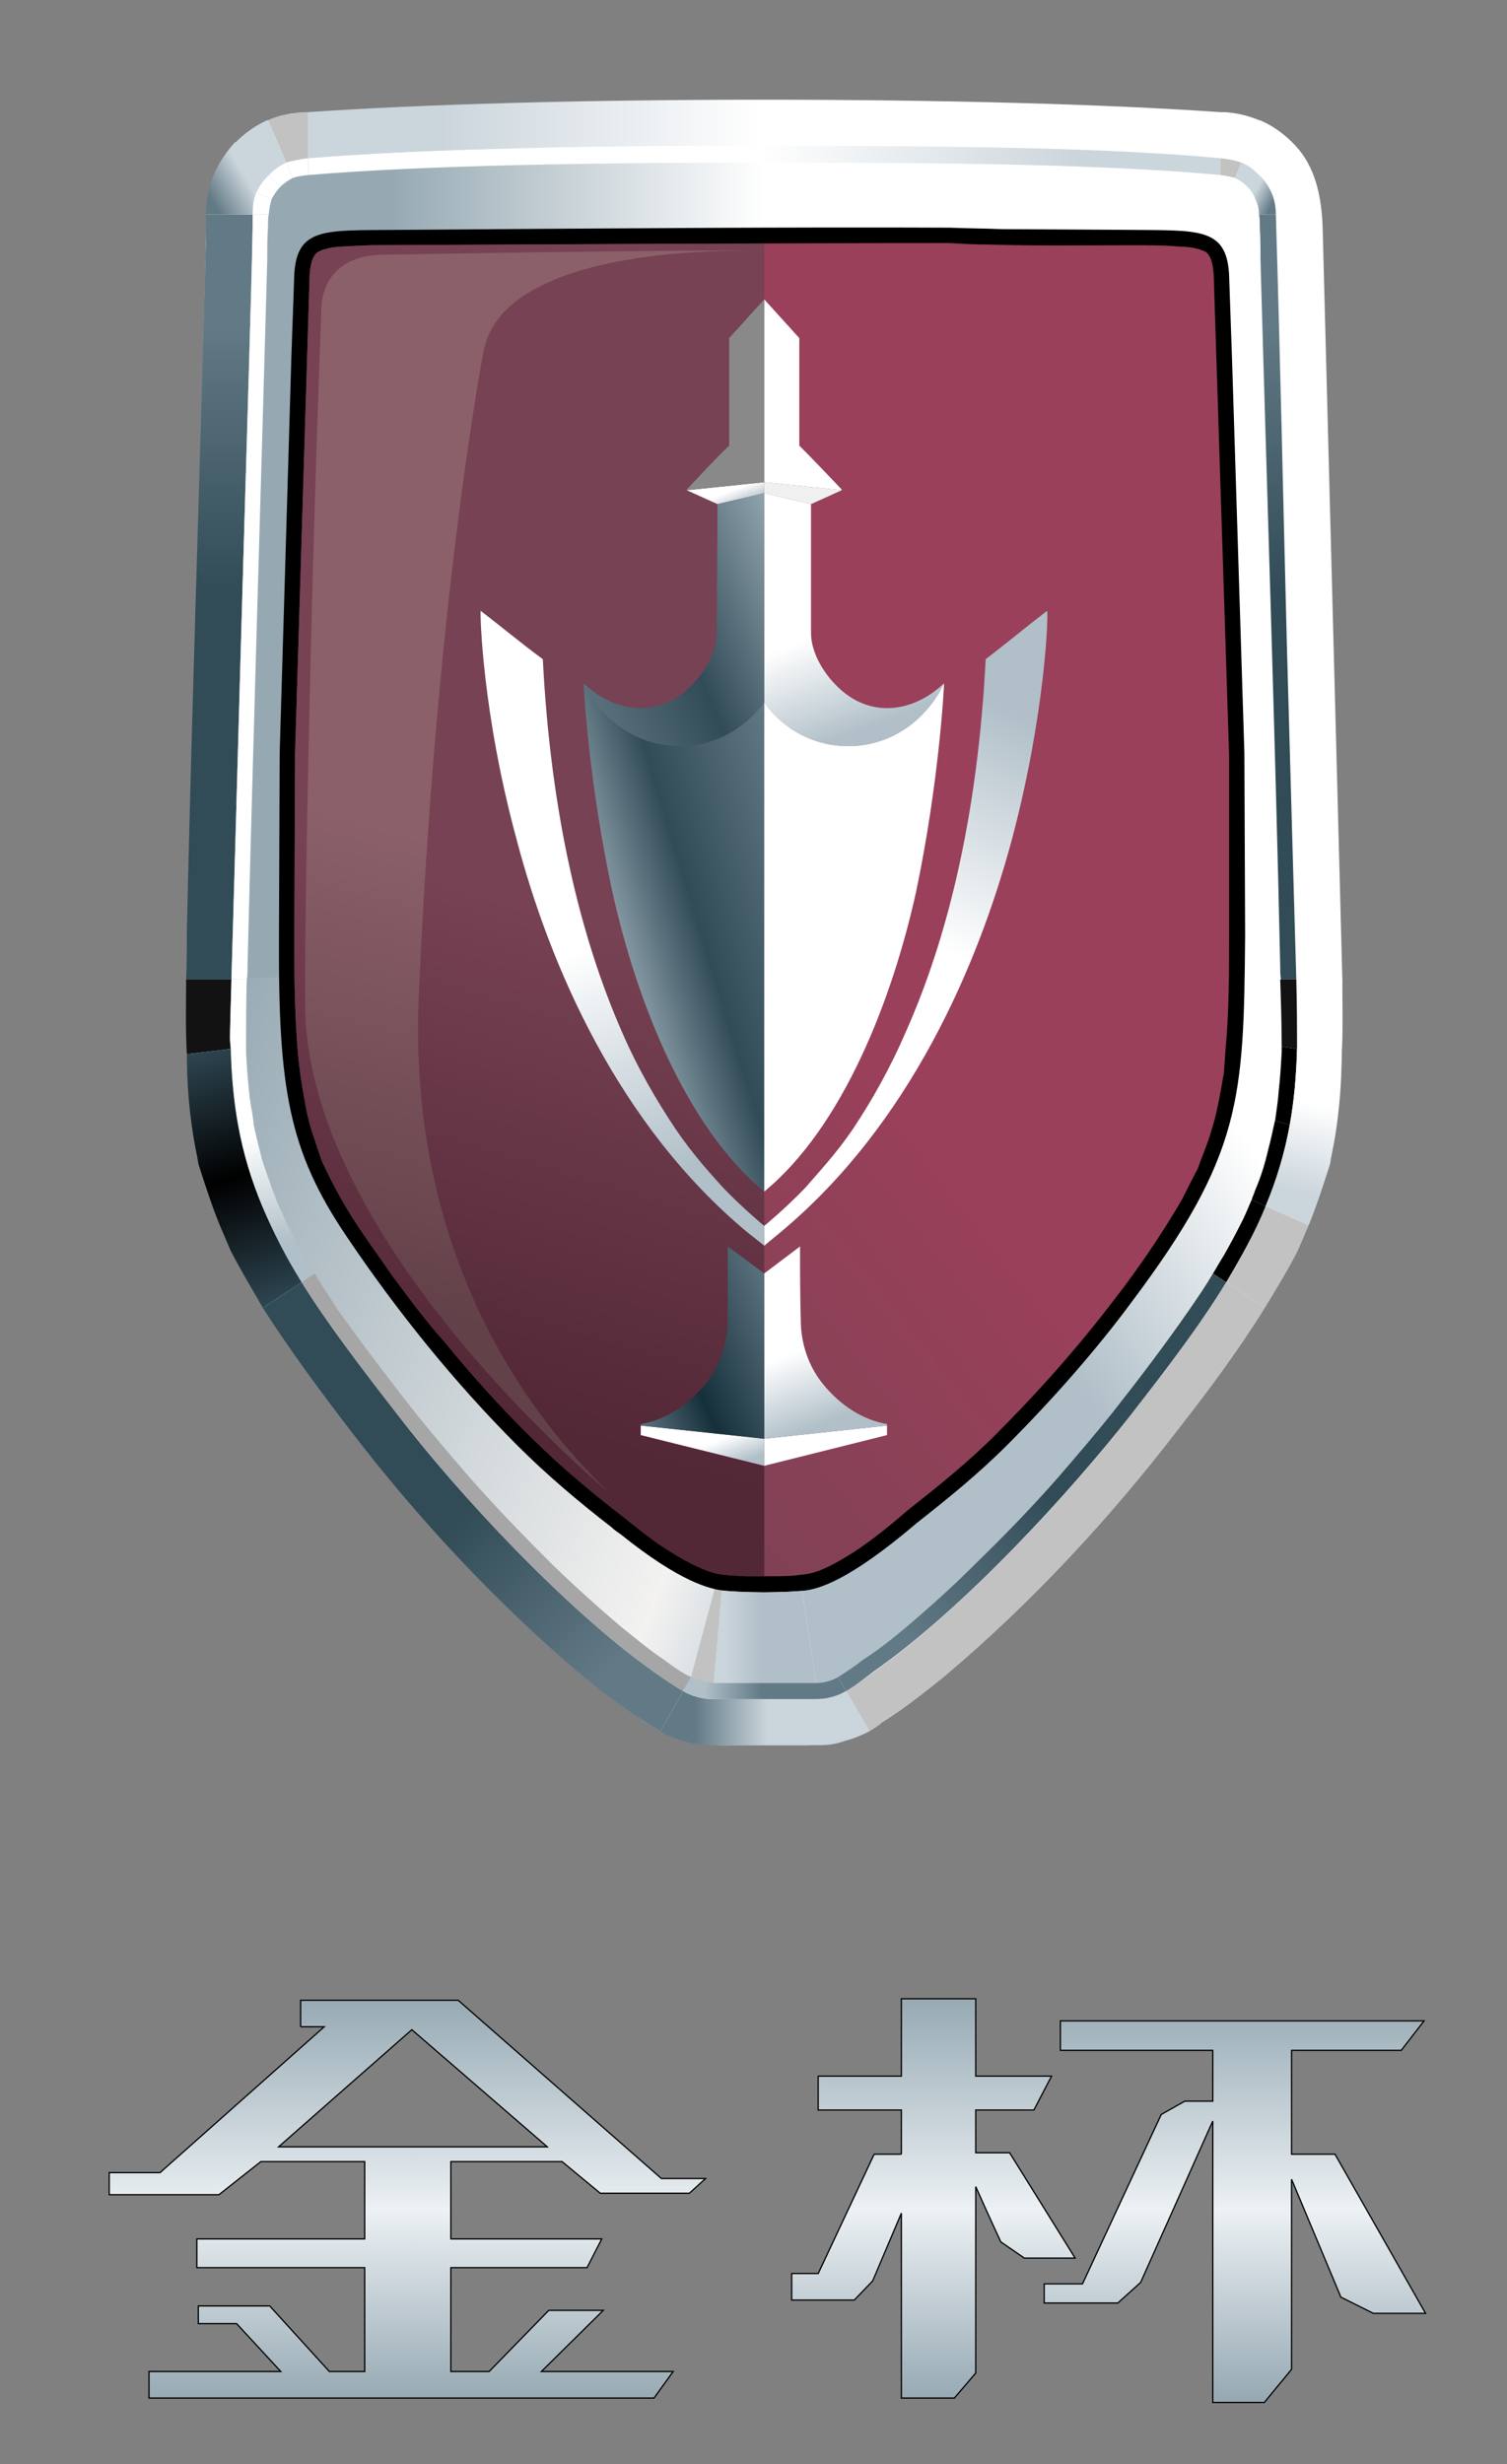 <?xml version="1.0" encoding="utf-8"?>
<!-- Generator: Adobe Illustrator 15.0.0, SVG Export Plug-In . SVG Version: 6.00 Build 0)  -->
<!DOCTYPE svg PUBLIC "-//W3C//DTD SVG 1.1//EN" "http://www.w3.org/Graphics/SVG/1.1/DTD/svg11.dtd">
<svg version="1.1" id="图层_1" xmlns="http://www.w3.org/2000/svg" xmlns:xlink="http://www.w3.org/1999/xlink" x="0px" y="0px"
	 width="258.667px" height="422.667px" viewBox="0 0 258.667 422.667" enable-background="new 0 0 258.667 422.667"
	 xml:space="preserve">
<rect x="0" y="0" width="258.667" height="422.667" fill="#808080" stroke="none"/>
<g>
	<g>
		<linearGradient id="SVGID_1_" gradientUnits="userSpaceOnUse" x1="131.72" y1="411.587" x2="131.72" y2="342.576">
			<stop  offset="0" style="stop-color:#96A9B3"/>
			<stop  offset="0.47" style="stop-color:#ECF1F4"/>
			<stop  offset="1" style="stop-color:#96A9B3"/>
		</linearGradient>
		<path fill-rule="evenodd" clip-rule="evenodd" fill="url(#SVGID_1_)" d="M181.885,395.048v-3.286h3.918l13.52-29.062l4.045-2.277
			h4.801v-8.719h-26.156v-5.054h62.422l-3.916,5.054h-18.828v17.818h7.455l15.543,27.294h-8.973l-5.561-2.78l-8.465-20.217v32.602
			l-4.676,5.686h-8.846v-48.271l-12.383,27.675l-3.918,3.537H181.885L181.885,395.048z M181.885,387.339h2.654l-2.654-4.295V387.339
			z M70.813,343.114h7.834l34.877,30.579h7.582l-2.779,2.526h-15.291l-6.57-5.433h-19.08v13.269h25.902l-2.527,4.927H77.385v17.816
			h6.57l10.234-10.487h9.352l-10.615,10.487h22.619l-3.285,4.551H70.813v-43.09h23.125l-23.125-19.967V343.114L70.813,343.114z
			 M181.885,383.044v4.295h-6.064l-4.043-2.78c0,0-2.402-5.18-4.297-9.476v31.969l-3.664,4.297h-9.1v-31.718l-4.928,11.626
			l-3.158,3.285h-10.742v-4.551h4.549l9.604-20.469h4.676v-7.582h-14.279v-5.813h14.279V342.86h12.764v13.269h13.014l-3.031,5.813
			h-9.982v7.33h5.813L181.885,383.044L181.885,383.044z M181.885,391.762h-2.652v3.286h2.652V391.762z M51.605,347.662v-4.548
			h19.207v5.179l-0.125-0.125l-22.873,20.092h22.998v43.09H25.575v-4.551h22.62l-7.584-8.213h-6.569v-3.031h12.257l10.236,11.244
			H62.6v-17.816H33.789v-4.927H62.6v-13.269H44.781l-7.202,5.686H18.752v-3.791h8.719l28.18-25.02H51.605z"/>
		<path fill-rule="evenodd" clip-rule="evenodd" fill="none" stroke="#000000" stroke-width="0.216" d="M51.605,347.662v-4.548
			h27.041l34.877,30.579h7.582l-2.779,2.526h-15.291l-6.57-5.433h-19.08v13.269h25.902l-2.527,4.927H77.385v17.816h6.57
			l10.234-10.487h9.352l-10.615,10.487h22.619l-3.285,4.551H25.575v-4.551h22.62l-7.584-8.213h-6.569v-3.031h12.257l10.236,11.244
			H62.6v-17.816H33.789v-4.927H62.6v-13.269H44.781l-7.202,5.686H18.752v-3.791h8.719l28.18-25.02H51.605L51.605,347.662z
			 M70.688,348.167l-22.873,20.092h46.123L70.688,348.167L70.688,348.167z M182.012,346.651h62.422l-3.916,5.054h-18.828v17.818
			h7.455l15.543,27.294h-8.973l-5.561-2.78l-8.465-20.217v32.602l-4.676,5.686h-8.846v-48.271l-12.383,27.675l-3.918,3.537h-12.635
			v-3.286h6.57l13.52-29.062l4.045-2.277h4.801v-8.719h-26.156V346.651L182.012,346.651z M154.717,369.523h-4.676l-9.604,20.469
			h-4.549v4.551h10.742l3.158-3.285l4.928-11.626v31.718h9.1l3.664-4.297v-31.969c1.895,4.296,4.297,9.476,4.297,9.476l4.043,2.78
			h8.719l-11.246-18.068h-5.813v-7.33h9.982l3.031-5.813H167.48V342.86h-12.764v13.269h-14.279v5.813h14.279V369.523z"/>
	</g>
	<g>
		<path fill-rule="evenodd" clip-rule="evenodd" fill="#FFFFFF" d="M206.819,19.109c16.562,0.88,19.823,10.162,20.198,19.696
			l3.387,129.211l-0.125,2.007c0.378,12.418-0.126,26.971-5.018,38.136c-6.398,15.43-16.809,28.853-27.221,41.899
			c-10.789,13.298-22.455,26.093-35.504,37.007c-4.014,3.388-8.402,6.899-12.92,9.41c-3.766,2.006-7.277,2.884-11.542,2.884H123.65
			c-4.893-0.126-8.655-1.254-12.796-3.89c-7.276-4.892-14.052-10.662-20.448-16.685c-15.932-15.179-29.982-32.113-42.402-50.304
			c-3.385-5.269-6.521-10.412-9.156-16.182c-2.509-5.646-4.141-11.166-5.52-17.188l-1.254-19.694
			c0.125-1.255,0.125-2.509,0.125-3.639c0.877-44.91,2.258-90.196,3.262-135.357c0.25-4.516,1.631-8.028,4.767-11.666
			c3.011-3.011,5.646-4.266,9.659-5.269C97.432,16.224,162.79,17.981,206.819,19.109z"/>
		<linearGradient id="SVGID_2_" gradientUnits="userSpaceOnUse" x1="66.929" y1="158.39" x2="195.135" y2="158.39">
			<stop  offset="0" style="stop-color:#96A9B3"/>
			<stop  offset="0.5" style="stop-color:#FFFFFF"/>
		</linearGradient>
		<path fill-rule="evenodd" clip-rule="evenodd" fill="url(#SVGID_2_)" d="M131.178,25.381c13.547-0.125,27.096,0,40.771,0
			c8.152,0,19.444,0.377,27.221,0.88c5.771,0.25,10.536,0.376,14.051,1.757c2.255,1.128,4.265,2.884,5.268,6.021
			c0.376,1.505,0.376,2.758,0.376,4.263c0.25,8.405,1.131,39.893,2.008,71.004c0.878,31.361,1.755,62.096,1.755,68.87
			c0,25.716-9.784,40.27-28.601,64.605c-10.537,13.421-28.727,33.243-44.032,43.905c-4.515,3.264-6.524,4.768-12.043,4.768
			c-4.642,0-9.157,0-13.673,0c-5.52,0-7.527-1.504-12.17-4.768c-15.052-10.662-33.494-30.484-43.78-43.905
			c-18.942-24.212-28.853-38.889-28.853-64.605c0.126-6.649,1.004-37.008,1.883-67.991c0.877-30.986,1.881-62.347,2.006-71.505
			c0-1.63,0-3.011,0.375-4.641c1.885-7.402,9.161-7.277,19.447-7.778c7.65-0.502,18.94-0.88,27.221-0.88
			C103.953,25.381,117.502,25.255,131.178,25.381z"/>
		<linearGradient id="SVGID_3_" gradientUnits="userSpaceOnUse" x1="217.766" y1="201.006" x2="138.949" y2="254.168">
			<stop  offset="0" style="stop-color:#FFFFFF"/>
			<stop  offset="0.5" style="stop-color:#B0BFC8"/>
		</linearGradient>
		<path fill-rule="evenodd" clip-rule="evenodd" fill="url(#SVGID_3_)" d="M140.083,288.694c0.626,0,1.505,0,2.132-0.124
			c1.504-0.377,3.138-0.629,4.769-1.883c15.178-10.662,33.494-30.484,43.903-43.905c18.818-24.212,28.605-38.889,28.605-64.605
			c0-1.881,0-5.395-0.126-10.288l-8.405-0.25c-0.127,4.14-0.25,8.406-0.629,12.669l-0.25,3.64c-0.377,2.132-0.752,4.516-1.254,6.648
			c-0.375,1.756-0.879,3.262-1.38,4.894c-0.629,1.754-1.255,3.261-1.881,5.017c-0.878,1.631-1.757,3.387-2.636,5.144
			c-1.879,3.261-3.889,6.397-6.02,9.533c-1.758,2.509-3.514,5.018-5.396,7.4c-6.271,8.281-13.172,16.058-20.699,23.585
			c-4.641,4.642-9.784,8.78-15.051,12.921c-3.765,3.262-7.777,6.523-12.168,8.906c-2.01,1.129-4.018,2.008-6.148,2.134l-0.127,0.124
			L140.083,288.694z"/>
		<path fill-rule="evenodd" clip-rule="evenodd" fill="#C2C2C2" d="M123.9,272.889l-1.379,15.805c-1.381,0-2.762-0.25-3.891-0.877
			l-0.123,0.124l4.141-15.43C123.024,272.636,123.524,272.763,123.9,272.889z"/>
		<linearGradient id="SVGID_4_" gradientUnits="userSpaceOnUse" x1="24.162" y1="203.543" x2="141.411" y2="248.551">
			<stop  offset="0" style="stop-color:#96A9B3"/>
			<stop  offset="0.86" style="stop-color:#F3F2F1"/>
			<stop  offset="1" style="stop-color:#CBD5DC"/>
		</linearGradient>
		<path fill-rule="evenodd" clip-rule="evenodd" fill="url(#SVGID_4_)" d="M117.879,290.326c-1.758-0.879-3.389-2.008-5.771-3.639
			c-15.052-10.662-33.494-30.484-43.78-43.905c-18.942-24.212-28.853-38.889-28.853-64.605c0-1.881,0.126-5.395,0.251-10.288
			l21.952-0.751c0,0.751,64.482,91.952,64.482,91.952L117.879,290.326z"/>
		<path fill-rule="evenodd" clip-rule="evenodd" d="M67.953,39.431c-12.044,0.125-16.938-0.5-17.439,7.528L50.011,61.26
			l-2.007,67.992l-0.125,31.235c-0.123,26.219,1.632,36.881,11.666,51.684c8.535,12.671,18.442,24.964,29.231,35.753
			c5.144,5.143,10.663,9.783,16.183,14.05c0.5,0.501,1.128,0.878,1.629,1.253c10.162,8.154,15.306,9.408,17.941,9.661
			c2.883,0.249,6.521,0.249,6.648,0.249c0,0,3.637,0,6.521-0.249c2.76-0.253,7.903-1.632,19.697-11.667
			c5.268-4.141,10.537-8.404,15.428-13.297c8.155-8.154,15.682-16.811,21.325-24.463c19.07-25.341,19.321-35,19.571-62.975
			l-0.127-31.235l-2.131-67.992l-0.502-14.301c-0.502-8.029-5.394-7.403-17.312-7.528l-21.701-0.125
			c-3.013-0.125-6.024-0.125-8.908-0.25C136.57,38.931,102.449,39.181,67.953,39.431z"/>
		<linearGradient id="SVGID_5_" gradientUnits="userSpaceOnUse" x1="44.355" y1="198.779" x2="191.76" y2="83.613">
			<stop  offset="0" style="stop-color:#774253"/>
			<stop  offset="0.5" style="stop-color:#9A405A"/>
		</linearGradient>
		<path fill-rule="evenodd" clip-rule="evenodd" fill="url(#SVGID_5_)" d="M132.43,270.379c1.758,0,3.389,0,5.02-0.25
			c2.131-0.126,4.139-1.005,6.148-2.134c4.391-2.383,8.403-5.645,12.168-8.906c5.267-4.141,10.41-8.279,15.051-12.921
			c7.527-7.527,14.428-15.304,20.699-23.585c1.883-2.383,3.639-4.892,5.396-7.4c2.131-3.136,4.141-6.272,6.02-9.533
			c0.879-1.757,1.758-3.513,2.636-5.144c0.626-1.756,1.252-3.263,1.881-5.017c0.501-1.632,1.005-3.138,1.38-4.894
			c0.502-2.132,0.877-4.516,1.254-6.648l0.25-3.64c0.629-6.648,0.629-13.296,0.629-19.819v-31.111l-2.637-82.293
			c-0.123-1.254-0.249-3.011-1.379-3.888c-1.252-0.628-2.883-0.879-4.264-0.879c-2.637-0.25-5.268-0.25-8.029-0.25
			c-8.404,0-16.936,0.125-25.341-0.125c-2.132,0-4.265-0.126-6.397-0.251c-32.994,0-66.111,0.251-99.229,0.376
			c-2.131,0.125-4.517,0.125-6.648,0.375c-1.004,0.251-2.007,0.377-2.76,1.005c-0.879,1.003-1.002,2.383-1.129,3.637l-2.509,82.293
			l-0.126,33.495c0,5.896,0.126,11.917,0.629,17.939c0.252,2.634,0.627,5.268,1.129,7.778c0.249,1.881,0.752,3.762,1.254,5.52
			c0.626,1.755,1.129,3.386,1.758,5.143c1.002,2.133,2.007,4.139,3.135,6.146c2.633,4.767,5.895,9.032,8.906,13.423
			c2.887,3.89,5.771,7.778,8.906,11.29c6.15,7.527,12.672,14.553,19.696,20.949c3.513,3.137,7.151,6.148,10.913,9.032
			c2.383,1.883,4.641,3.764,7.15,5.395c2.76,1.757,5.646,3.513,8.781,4.392c1.758,0.375,3.389,0.375,5.145,0.501
			C129.42,270.379,130.926,270.379,132.43,270.379z"/>
		<path fill-rule="evenodd" clip-rule="evenodd" fill="#C2C2C2" d="M52.899,19.235v7.904c-1.255,0.125-2.636,0.375-3.765,0.752
			l-3.136-7.276c1.378-0.626,2.757-1.004,4.265-1.129C51.143,19.235,52.019,19.235,52.899,19.235z"/>
		<linearGradient id="SVGID_6_" gradientUnits="userSpaceOnUse" x1="75.647" y1="22.121" x2="185.234" y2="22.121">
			<stop  offset="0" style="stop-color:#CBD5DC"/>
			<stop  offset="0.5" style="stop-color:#FFFFFF"/>
		</linearGradient>
		<path fill-rule="evenodd" clip-rule="evenodd" fill="url(#SVGID_6_)" d="M131.178,17.103c30.609,0,58.331,0.752,78.275,2.132
			v7.904c-20.195-1.883-47.666-2.132-78.275-2.132c-30.61,0-58.71,0.501-78.278,2.132v-7.904
			C72.844,17.855,100.567,17.103,131.178,17.103z"/>
		<linearGradient id="SVGID_7_" gradientUnits="userSpaceOnUse" x1="37.656" y1="55.758" x2="37.656" y2="147.611">
			<stop  offset="0" style="stop-color:#627A86"/>
			<stop  offset="0.5" style="stop-color:#314B57"/>
		</linearGradient>
		<path fill-rule="evenodd" clip-rule="evenodd" fill="url(#SVGID_7_)" d="M31.949,168.016c0.125-2.759,0.125-5.521,0.125-8.28
			c0.878-39.266,2.258-78.781,3.262-118.044c0-1.632,0-3.389,0-4.894h8.027c0,0.502,0,1.129,0,1.883
			c-0.125,9.158-1.129,40.519-2.006,71.505c-0.629,22.58-1.255,45.034-1.632,57.831H31.949z"/>
		<path fill-rule="evenodd" clip-rule="evenodd" fill="#121212" d="M32.074,180.811c-0.25-4.266-0.125-8.532-0.125-12.795h7.776
			c-0.125,4.892-0.251,8.404-0.251,10.161c0,0.626,0.126,1.254,0.126,1.756L32.074,180.811z"/>
		<path fill-rule="evenodd" clip-rule="evenodd" fill="#C2C2C2" d="M217.106,224.341c2.007-3.263,3.89-6.399,5.646-9.786
			c0.629-1.506,1.255-2.886,1.881-4.391l-7.4-3.262c-1.758,4.391-4.013,8.656-6.773,13.047L217.106,224.341z"/>
		<linearGradient id="SVGID_8_" gradientUnits="userSpaceOnUse" x1="106.284" y1="284.727" x2="54.083" y2="232.525">
			<stop  offset="0" style="stop-color:#627A86"/>
			<stop  offset="0.5" style="stop-color:#314B57"/>
		</linearGradient>
		<path fill-rule="evenodd" clip-rule="evenodd" fill="url(#SVGID_8_)" d="M113.363,296.974c-0.754-0.5-1.631-0.879-2.509-1.506
			c-3.889-2.509-7.526-5.269-11.04-8.153c-14.676-12.42-27.975-26.721-39.641-41.9c-5.27-6.898-10.412-13.798-15.054-21.073
			l6.649-4.392c4.391,7.024,9.908,14.302,16.558,22.832c10.286,13.421,28.729,33.243,43.78,43.905
			c2.133,1.506,3.639,2.51,5.143,3.389L113.363,296.974z"/>
		<path fill-rule="evenodd" clip-rule="evenodd" fill="#C2C2C2" d="M149.24,296.974c0.753-0.5,1.506-0.879,2.135-1.506
			c3.889-2.509,7.526-5.269,11.039-8.153c14.677-12.42,27.974-26.721,39.639-41.9c5.396-6.898,10.539-13.798,15.054-21.073
			l-6.647-4.392c-4.266,7.024-9.785,14.302-16.434,22.832c-10.412,13.421-28.727,33.243-43.906,43.905
			c-2.131,1.506-3.262,2.51-4.893,3.389L149.24,296.974z"/>
		<linearGradient id="SVGID_9_" gradientUnits="userSpaceOnUse" x1="185.406" y1="27.515" x2="75.819" y2="27.515">
			<stop  offset="0" style="stop-color:#CBD5DC"/>
			<stop  offset="0.5" style="stop-color:#FFFFFF"/>
		</linearGradient>
		<path fill-rule="evenodd" clip-rule="evenodd" fill="url(#SVGID_9_)" d="M209.453,27.139v2.884
			c-20.195-1.881-47.666-2.132-78.275-2.132c-30.61,0-58.71,0.501-78.278,2.132v-2.884c19.568-1.631,47.668-2.132,78.278-2.132
			C161.787,25.006,189.258,25.255,209.453,27.139z"/>
		<path fill-rule="evenodd" clip-rule="evenodd" fill="#FFFFFF" d="M43.992,33.034l2.633,1.129c-0.25,0.752-0.375,1.506-0.5,2.634
			h-2.762C43.363,35.418,43.488,34.163,43.992,33.034z"/>
		<path fill-rule="evenodd" clip-rule="evenodd" fill="#FFFFFF" d="M46.125,30.023l2.008,2.007
			c-0.629,0.628-1.131,1.379-1.508,2.133l-2.633-1.129C44.494,31.905,45.244,30.777,46.125,30.023z"/>
		<path fill-rule="evenodd" clip-rule="evenodd" fill="#FFFFFF" d="M49.135,27.891l1.129,2.634
			c-0.753,0.376-1.508,0.877-2.131,1.505l-2.008-2.007C46.875,29.146,48.004,28.392,49.135,27.891z"/>
		<path fill-rule="evenodd" clip-rule="evenodd" fill="#FFFFFF" d="M52.899,27.139v2.884c-1.13,0.126-1.884,0.25-2.636,0.502
			l-1.129-2.634C50.514,27.514,51.645,27.263,52.899,27.139z"/>
		<path fill-rule="evenodd" clip-rule="evenodd" fill="#A6A6A6" d="M117.25,290.076c-1.504-0.879-3.01-1.883-5.143-3.389
			c-15.052-10.662-33.494-30.484-43.78-43.905c-6.649-8.53-12.167-15.808-16.558-22.832l2.257-1.504
			c1.257,2.132,2.633,4.138,3.89,6.146c4.391,6.148,8.782,11.917,13.423,17.813c3.011,3.765,6.146,7.402,9.282,11.039
			c4.518,5.145,9.283,10.039,14.051,14.804c3.889,3.765,7.777,7.276,11.916,10.788c2.509,2.009,4.893,4.015,7.529,5.771
			c1.502,1.128,2.883,2.133,4.514,2.885L117.25,290.076z"/>
		<path fill-rule="evenodd" clip-rule="evenodd" fill="#121212" d="M222.626,179.932c0-0.501,0-1.13,0-1.756
			c0-1.757,0-5.269-0.124-10.161h-2.76c0.127,3.889,0.252,7.777,0.252,11.541L222.626,179.932z"/>
		<path fill-rule="evenodd" clip-rule="evenodd" d="M221.373,192.978c0.75-4.138,1.129-8.403,1.253-13.045l-2.632-0.376
			c0,0.376,0,0.751,0,1.004c-0.125,2.132-0.252,4.265-0.502,6.522c-0.126,1.757-0.379,3.387-0.629,5.144L221.373,192.978z"/>
		<path fill-rule="evenodd" clip-rule="evenodd" d="M217.232,206.903c1.881-4.515,3.262-9.03,4.141-13.925l-2.51-0.751
			c-0.125,0.251-0.125,0.626-0.25,1.003c-0.377,1.88-0.879,3.764-1.381,5.77c-0.502,1.881-1.129,3.639-1.881,5.395
			c-0.127,0.501-0.377,0.877-0.5,1.379L217.232,206.903z"/>
		<path fill-rule="evenodd" clip-rule="evenodd" d="M210.459,219.95c2.635-4.391,5.016-8.656,6.773-13.047l-2.381-1.128
			c-0.629,1.38-1.131,2.759-1.884,4.139c-0.879,1.756-1.883,3.638-2.886,5.396c-0.629,1.003-1.254,2.131-1.881,3.137L210.459,219.95
			z"/>
		<linearGradient id="SVGID_10_" gradientUnits="userSpaceOnUse" x1="154.849" y1="279.545" x2="202.404" y2="230.301">
			<stop  offset="0" style="stop-color:#627A86"/>
			<stop  offset="0.5" style="stop-color:#314B57"/>
		</linearGradient>
		<path fill-rule="evenodd" clip-rule="evenodd" fill="url(#SVGID_10_)" d="M145.227,290.076c1.757-1.004,2.762-1.883,4.767-3.389
			c15.306-10.662,33.495-30.484,44.032-43.905c6.648-8.53,12.168-15.808,16.434-22.832l-2.258-1.504
			c-1.256,2.132-2.634,4.138-4.016,6.146c-4.264,6.148-8.655,11.917-13.299,17.813c-3.01,3.765-6.143,7.402-9.281,11.039
			c-4.515,5.145-9.283,10.039-14.175,14.804c-3.765,3.765-7.65,7.276-11.792,10.788c-2.383,2.009-4.893,4.015-7.65,5.771
			c-1.381,1.128-2.636,1.881-4.141,2.885L145.227,290.076z"/>
		<path fill-rule="evenodd" clip-rule="evenodd" fill="#FFFFFF" d="M39.726,168.016c0.377-12.797,1.003-35.25,1.632-57.831
			c0.877-30.986,1.881-62.347,2.006-71.505c0-0.754,0-1.38,0-1.883h2.762c-0.126,0.502-0.126,1.129-0.126,2.007
			c-0.126,2.006-0.126,3.888-0.126,5.771c-1.127,40.519-2.385,80.913-3.387,121.182c0,0.878,0,1.504-0.126,2.258H39.726z"/>
		<linearGradient id="SVGID_11_" gradientUnits="userSpaceOnUse" x1="219.303" y1="55.758" x2="219.303" y2="147.611">
			<stop  offset="0" style="stop-color:#627A86"/>
			<stop  offset="0.5" style="stop-color:#314B57"/>
		</linearGradient>
		<path fill-rule="evenodd" clip-rule="evenodd" fill="url(#SVGID_11_)" d="M222.502,168.016
			c-0.379-12.797-1.002-35.25-1.631-57.831c-0.627-24.463-1.129-49.051-1.881-73.388h-2.887c0.127,0.502,0.127,1.129,0.127,2.007
			c0.125,2.006,0.125,3.888,0.125,5.771c1.129,40.519,2.508,80.913,3.387,121.182c0,0.878,0,1.504,0.127,2.258H222.502z"/>
		<path fill-rule="evenodd" clip-rule="evenodd" fill="#FFFFFF" d="M221.749,24.379c-1.505-1.506-3.386-2.886-5.519-3.765
			c0,0,0,0-0.127,0l-3.01,7.276c1.252,0.501,2.131,1.254,3.01,2.132L221.749,24.379z"/>
		<path fill-rule="evenodd" clip-rule="evenodd" fill="#FFFFFF" d="M210.209,19.235c-0.127,0-0.127,0-0.251,0
			c-0.126,0-0.126,0-0.126,0c-0.127,0-0.252,0-0.379,0v7.904c1.258,0.125,2.512,0.375,3.641,0.752l3.01-7.276
			C214.346,19.862,212.215,19.36,210.209,19.235z"/>
		<path fill-rule="evenodd" clip-rule="evenodd" fill="#C2C2C2" d="M209.453,27.139v2.884c0.879,0.126,1.76,0.25,2.512,0.502
			l1.129-2.634C211.965,27.514,210.711,27.263,209.453,27.139z"/>
		<linearGradient id="SVGID_12_" gradientUnits="userSpaceOnUse" x1="67.997" y1="237.27" x2="117.561" y2="75.155">
			<stop  offset="0" style="stop-color:#522736"/>
			<stop  offset="0.5" style="stop-color:#774253"/>
		</linearGradient>
		<path fill-rule="evenodd" clip-rule="evenodd" fill="url(#SVGID_12_)" d="M131.178,270.379V41.816
			c-22.455,0-45.038,0.126-67.492,0.251c-2.131,0.125-4.517,0.125-6.648,0.375c-1.004,0.251-2.007,0.377-2.76,1.005
			c-0.879,1.003-1.002,2.383-1.129,3.637l-2.509,82.293l-0.126,33.495c0,5.896,0.126,11.917,0.629,17.939
			c0.252,2.634,0.627,5.268,1.129,7.778c0.249,1.881,0.752,3.762,1.254,5.52c0.626,1.755,1.129,3.386,1.758,5.143
			c1.002,2.133,2.007,4.139,3.135,6.146c2.633,4.767,5.895,9.032,8.906,13.423c2.887,3.89,5.771,7.778,8.906,11.29
			c6.15,7.527,12.672,14.553,19.696,20.949c3.513,3.137,7.151,6.148,10.913,9.032c2.383,1.883,4.641,3.764,7.15,5.395
			c2.76,1.757,5.646,3.513,8.781,4.392c1.758,0.375,3.389,0.375,5.145,0.501C129.044,270.379,130.047,270.379,131.178,270.379z"/>
		<polygon fill-rule="evenodd" clip-rule="evenodd" fill="#FFFFFF" points="131.178,246.794 152.25,244.537 152.25,246.168 
			131.178,251.437 		"/>
		<linearGradient id="SVGID_13_" gradientUnits="userSpaceOnUse" x1="141.28" y1="244.41" x2="131.66" y2="219.347">
			<stop  offset="0" style="stop-color:#B0BFC8"/>
			<stop  offset="0.5" style="stop-color:#FFFFFF"/>
		</linearGradient>
		<path fill-rule="evenodd" clip-rule="evenodd" fill="url(#SVGID_13_)" d="M131.178,218.446l6.145-4.643
			c0,4.139,0,8.405,0.127,12.671c0,4.014,1.381,8.027,3.889,11.039c2.884,3.512,6.65,6.021,10.912,6.773v0.25l-21.072,2.258V218.446
			z"/>
		<linearGradient id="SVGID_14_" gradientUnits="userSpaceOnUse" x1="175.753" y1="123.201" x2="139.16" y2="198.229">
			<stop  offset="0" style="stop-color:#B0BFC8"/>
			<stop  offset="0.5" style="stop-color:#FFFFFF"/>
		</linearGradient>
		<path fill-rule="evenodd" clip-rule="evenodd" fill="url(#SVGID_14_)" d="M131.178,210.291c0,0,3.512-2.885,7.023-6.524
			c2.258-2.633,5.145-5.645,8.154-10.035c3.262-4.892,6.398-10.413,9.157-16.81c7.151-16.057,12.294-37.005,13.673-63.853
			c3.639-2.758,6.9-5.519,10.539-8.278c0.25,0.375-0.252,17.436-6.021,39.139c-5.896,21.954-17.688,49.048-39.642,67.364
			l-2.884,2.384V210.291z"/>
		<polygon fill-rule="evenodd" clip-rule="evenodd" fill="#F0F0F0" points="139.205,86.474 144.474,84.092 131.178,82.712 
			131.178,84.592 		"/>
		<path fill-rule="evenodd" clip-rule="evenodd" fill="#FFFFFF" d="M144.474,84.092v-0.126c-2.384-2.51-4.894-5.144-7.276-7.527
			V57.998l-6.02-6.647v31.362L144.474,84.092z"/>
		<linearGradient id="SVGID_15_" gradientUnits="userSpaceOnUse" x1="148.967" y1="124.986" x2="136.028" y2="91.279">
			<stop  offset="0" style="stop-color:#B0BFC8"/>
			<stop  offset="0.5" style="stop-color:#FFFFFF"/>
		</linearGradient>
		<path fill-rule="evenodd" clip-rule="evenodd" fill="url(#SVGID_15_)" d="M131.178,120.47c3.262,4.642,8.529,7.527,14.425,7.527
			c6.021,0,11.292-3.011,14.68-7.777c0.626-0.878,1.253-1.882,1.755-3.011c-4.641,4.392-10.539,5.521-15.43,2.76
			c-3.764-2.133-7.402-7.024-7.402-11.416c0-7.904,0-14.301,0-22.079l-8.027-1.882V120.47z"/>
		<linearGradient id="SVGID_16_" gradientUnits="userSpaceOnUse" x1="122.907" y1="252.552" x2="119.316" y2="243.196">
			<stop  offset="0" style="stop-color:#B0BFC8"/>
			<stop  offset="0.5" style="stop-color:#FFFFFF"/>
		</linearGradient>
		<polygon fill-rule="evenodd" clip-rule="evenodd" fill="url(#SVGID_16_)" points="131.178,246.794 109.976,244.537 
			109.976,246.168 131.178,251.437 		"/>
		<linearGradient id="SVGID_17_" gradientUnits="userSpaceOnUse" x1="106.56" y1="239.864" x2="137.109" y2="226.262">
			<stop  offset="0" style="stop-color:#627A86"/>
			<stop  offset="0.38" style="stop-color:#16303B"/>
			<stop  offset="1" style="stop-color:#627A86"/>
		</linearGradient>
		<path fill-rule="evenodd" clip-rule="evenodd" fill="url(#SVGID_17_)" d="M131.178,218.446l-6.274-4.643c0,4.139,0,8.405,0,12.671
			c0,4.014-1.505,8.027-3.887,11.039c-3.012,3.512-6.649,6.021-11.041,6.773v0.25l21.202,2.258V218.446z"/>
		<linearGradient id="SVGID_18_" gradientUnits="userSpaceOnUse" x1="119.096" y1="200.074" x2="87.827" y2="122.681">
			<stop  offset="0" style="stop-color:#B0BFC8"/>
			<stop  offset="0.5" style="stop-color:#FFFFFF"/>
		</linearGradient>
		<path fill-rule="evenodd" clip-rule="evenodd" fill="url(#SVGID_18_)" d="M131.178,210.291c0,0-3.512-2.885-7.025-6.524
			c-2.385-2.633-5.143-5.645-8.155-10.035c-3.261-4.892-6.522-10.413-9.282-16.81c-7.025-16.057-12.167-37.005-13.547-63.853
			c-3.766-2.758-7.028-5.519-10.666-8.278c-0.121,0.375,0.252,17.436,6.148,39.139c5.77,21.954,17.563,49.048,39.518,67.364
			l3.01,2.384V210.291z"/>
		<linearGradient id="SVGID_19_" gradientUnits="userSpaceOnUse" x1="125.982" y1="87.189" x2="123.872" y2="81.692">
			<stop  offset="0" style="stop-color:#B0BFC8"/>
			<stop  offset="0.5" style="stop-color:#FFFFFF"/>
		</linearGradient>
		<polygon fill-rule="evenodd" clip-rule="evenodd" fill="url(#SVGID_19_)" points="123.148,86.474 117.879,84.092 131.178,82.712 
			131.178,84.592 		"/>
		<path fill-rule="evenodd" clip-rule="evenodd" fill="#898989" d="M117.879,84.092c0,0,0,0-0.123,0l0.123-0.126
			c2.383-2.51,4.77-5.144,7.277-7.527V57.998l6.021-6.647v31.362L117.879,84.092z"/>
		<linearGradient id="SVGID_20_" gradientUnits="userSpaceOnUse" x1="96.39" y1="118.54" x2="139.374" y2="99.403">
			<stop  offset="0" style="stop-color:#627A86"/>
			<stop  offset="0.48" style="stop-color:#314B57"/>
			<stop  offset="1" style="stop-color:#96A9B3"/>
		</linearGradient>
		<path fill-rule="evenodd" clip-rule="evenodd" fill="url(#SVGID_20_)" d="M131.178,120.47c-3.389,4.642-8.656,7.527-14.428,7.527
			c-6.146,0-11.416-3.011-14.803-7.777c-0.627-0.878-1.254-1.882-1.758-3.011c4.643,4.392,10.539,5.521,15.43,2.76
			c3.765-2.133,7.405-7.024,7.405-11.416c0-7.904,0.124-14.301,0.124-22.079l8.029-1.882V120.47z"/>
		<linearGradient id="SVGID_21_" gradientUnits="userSpaceOnUse" x1="141.708" y1="152.845" x2="87.993" y2="169.268">
			<stop  offset="0" style="stop-color:#627A86"/>
			<stop  offset="0.4" style="stop-color:#314B57"/>
			<stop  offset="0.69" style="stop-color:#96A9B3"/>
			<stop  offset="1" style="stop-color:#CBD5DC"/>
		</linearGradient>
		<path fill-rule="evenodd" clip-rule="evenodd" fill="url(#SVGID_21_)" d="M131.178,204.395
			c-13.422-11.039-21.955-32.742-26.095-51.558c-4.013-18.567-4.894-34.75-4.894-35.629c0.504,1.129,1.131,2.133,1.758,3.011
			c3.387,4.766,8.656,7.777,14.803,7.777c5.771,0,11.039-2.885,14.428-7.527V204.395z"/>
		<path fill-rule="evenodd" clip-rule="evenodd" fill="#FFFFFF" d="M131.178,204.395c13.422-11.039,21.953-32.742,26.092-51.558
			c3.889-18.567,4.768-34.75,4.768-35.629c-0.502,1.129-1.129,2.133-1.755,3.011c-3.388,4.766-8.658,7.777-14.68,7.777
			c-5.896,0-11.163-2.885-14.425-7.527V204.395z"/>
		<linearGradient id="SVGID_22_" gradientUnits="userSpaceOnUse" x1="35.998" y1="33.812" x2="48.097" y2="26.543">
			<stop  offset="0" style="stop-color:#627A86"/>
			<stop  offset="0.5" style="stop-color:#CBD5DC"/>
		</linearGradient>
		<path fill-rule="evenodd" clip-rule="evenodd" fill="url(#SVGID_22_)" d="M40.354,24.379h0.125
			c1.506-1.506,3.387-2.886,5.395-3.765c0.126,0,0.126,0,0.126,0l3.136,7.276c-1.131,0.501-2.26,1.254-3.01,2.132
			c-0.881,0.754-1.631,1.882-2.133,3.011c-0.504,1.129-0.629,2.384-0.629,3.763h-3.01v-5.268l3.639,1.505l-3.639-1.505V24.379
			L40.354,24.379z M35.336,36.797h5.018v-5.268l-3.638-1.631l3.638,1.631v-7.15c-1.506,1.63-2.76,3.512-3.638,5.519l0,0
			C35.837,32.282,35.336,34.414,35.336,36.797z"/>
		<linearGradient id="SVGID_23_" gradientUnits="userSpaceOnUse" x1="218.7" y1="34.502" x2="212.281" y2="31.088">
			<stop  offset="0" style="stop-color:#627A86"/>
			<stop  offset="0.5" style="stop-color:#CBD5DC"/>
		</linearGradient>
		<path fill-rule="evenodd" clip-rule="evenodd" fill="url(#SVGID_23_)" d="M215.475,34.163c0.379,0.752,0.629,1.631,0.629,2.634
			h2.887c0-1.379-0.252-2.634-0.754-3.763c-0.502-1.129-1.254-2.257-2.133-3.011c-0.879-0.877-1.758-1.631-3.01-2.132l-1.129,2.634
			c0.877,0.376,1.506,0.877,2.132,1.505C214.725,32.658,215.225,33.409,215.475,34.163z"/>
		<linearGradient id="SVGID_24_" gradientUnits="userSpaceOnUse" x1="48.983" y1="213.043" x2="41.15" y2="176.192">
			<stop  offset="0" style="stop-color:#B0BFC8"/>
			<stop  offset="0.5" style="stop-color:#FFFFFF"/>
		</linearGradient>
		<path fill-rule="evenodd" clip-rule="evenodd" fill="url(#SVGID_24_)" d="M51.77,219.95c-2.761-4.391-4.895-8.656-6.775-13.047
			c-1.879-4.515-3.26-9.03-4.139-13.925c-0.753-4.138-1.13-8.403-1.255-13.045c0-0.501-0.126-1.13-0.126-1.756
			c0-1.757,0.126-5.395,0.251-10.161h2.635c-0.126,3.762-0.126,7.777-0.126,11.541c0,0.376,0,0.751,0,1.004
			c0.126,2.132,0.252,4.265,0.502,6.522c0.127,1.757,0.502,3.387,0.752,5.144c0,0.251,0,0.626,0.127,1.003
			c0.377,1.88,0.879,3.764,1.379,5.77c0.629,1.881,1.256,3.639,1.881,5.395c0.252,0.501,0.377,0.877,0.502,1.379
			c0.627,1.38,1.256,2.759,1.883,4.139c0.877,1.756,1.883,3.638,2.885,5.396c0.629,1.003,1.254,2.131,1.882,3.137L51.77,219.95z"/>
		<linearGradient id="SVGID_25_" gradientUnits="userSpaceOnUse" x1="47.687" y1="225.319" x2="33.401" y2="178.59">
			<stop  offset="0" style="stop-color:#314B57"/>
			<stop  offset="0.5" style="stop-color:#000000"/>
			<stop  offset="1" style="stop-color:#314B57"/>
		</linearGradient>
		<path fill-rule="evenodd" clip-rule="evenodd" fill="url(#SVGID_25_)" d="M45.12,224.341c-1.882-3.263-3.763-6.399-5.52-9.786
			c-0.628-1.506-1.255-2.886-1.882-4.391c-1.38-3.387-2.508-6.899-3.638-10.412c-0.251-1.631-0.626-3.136-0.878-4.767
			c-0.753-4.641-1.129-9.282-1.129-14.175l7.526-0.879c0.125,4.642,0.502,8.907,1.255,13.045c0.879,4.895,2.26,9.41,4.139,13.925
			c1.881,4.391,4.015,8.656,6.775,13.047L45.12,224.341z"/>
		<linearGradient id="SVGID_26_" gradientUnits="userSpaceOnUse" x1="119.204" y1="294.716" x2="144.318" y2="294.716">
			<stop  offset="0" style="stop-color:#627A86"/>
			<stop  offset="0.5" style="stop-color:#CBD5DC"/>
		</linearGradient>
		<path fill-rule="evenodd" clip-rule="evenodd" fill="url(#SVGID_26_)" d="M140.083,299.358c0.126,0,0.253,0,0.376,0h0.127
			c0.123,0,0.25,0,0.25,0c1.504,0,2.883-0.253,4.266-0.754c1.506-0.376,2.887-1.003,4.139-1.63l-4.014-6.898
			c-1.508,0.877-3.262,1.379-5.144,1.379h-17.688c-1.881,0-3.638-0.502-5.146-1.379l-3.887,6.898
			c2.509,1.506,5.52,2.258,8.404,2.384h0.126c0.126,0,0.25,0,0.25,0c0.126,0,0.126,0,0.252,0H140.083z"/>
		<linearGradient id="SVGID_27_" gradientUnits="userSpaceOnUse" x1="124.431" y1="280.791" x2="136.724" y2="280.791">
			<stop  offset="0" style="stop-color:#CBD5DC"/>
			<stop  offset="0.5" style="stop-color:#B0BFC8"/>
		</linearGradient>
		<path fill-rule="evenodd" clip-rule="evenodd" fill="url(#SVGID_27_)" d="M137.699,272.889l2.384,15.805h-17.562l1.379-15.805
			c0.252,0,0.377,0,0.629,0c2.883,0.249,6.521,0.249,6.648,0.249C131.178,273.138,134.814,273.138,137.699,272.889l-15.178,15.805
			L137.699,272.889z"/>
		<linearGradient id="SVGID_28_" gradientUnits="userSpaceOnUse" x1="120.942" y1="289.361" x2="140.564" y2="289.703">
			<stop  offset="0" style="stop-color:#B0BFC8"/>
			<stop  offset="0.5" style="stop-color:#627A86"/>
		</linearGradient>
		<path fill-rule="evenodd" clip-rule="evenodd" fill="url(#SVGID_28_)" d="M140.083,291.455c1.882,0,3.636-0.502,5.144-1.379
			l-1.379-2.385c-1.131,0.627-2.383,1.003-3.765,1.003h-17.562c-1.381-0.124-2.635-0.501-3.891-1.003l-1.381,2.385
			c1.508,0.877,3.265,1.379,5.146,1.379H140.083z"/>
		<linearGradient id="SVGID_29_" gradientUnits="userSpaceOnUse" x1="220.458" y1="203.901" x2="227.928" y2="173.94">
			<stop  offset="0" style="stop-color:#CBD5DC"/>
			<stop  offset="0.5" style="stop-color:#FFFFFF"/>
		</linearGradient>
		<path fill-rule="evenodd" clip-rule="evenodd" fill="url(#SVGID_29_)" d="M230.279,180.811c0.252-4.266,0.125-8.532,0.125-12.795
			h-7.778c0.126,4.892,0.126,8.404,0.126,10.161c0,0.626,0,1.254,0,1.756L230.279,180.811l-7.653-0.879
			c-0.124,4.642-0.503,8.907-1.253,13.045c-0.879,4.895-2.26,9.41-4.141,13.925l7.4,3.262c1.382-3.387,2.51-6.899,3.639-10.412
			c0.253-1.631,0.629-3.136,0.881-4.767C229.905,190.345,230.279,185.704,230.279,180.811z"/>
		<linearGradient id="SVGID_30_" gradientUnits="userSpaceOnUse" x1="61.525" y1="222.386" x2="102.612" y2="69.05">
			<stop  offset="0" style="stop-color:#634149"/>
			<stop  offset="0.5" style="stop-color:#8B6069"/>
		</linearGradient>
		<path fill-rule="evenodd" clip-rule="evenodd" fill="url(#SVGID_30_)" d="M55.154,53.356c0,0-0.626-9.283,10.163-9.659
			c0,0,58.709-1.004,62.972-0.626c0,0-41.896-1.379-45.285,17.186c0,0-7.902,40.518-11.039,108.512
			c-0.376,9.157-3.388,52.436,32.617,87.311c0,0-50.805-41.898-52.186-82.294C52.145,163.374,53.275,101.905,55.154,53.356z"/>
	</g>
</g>
</svg>

